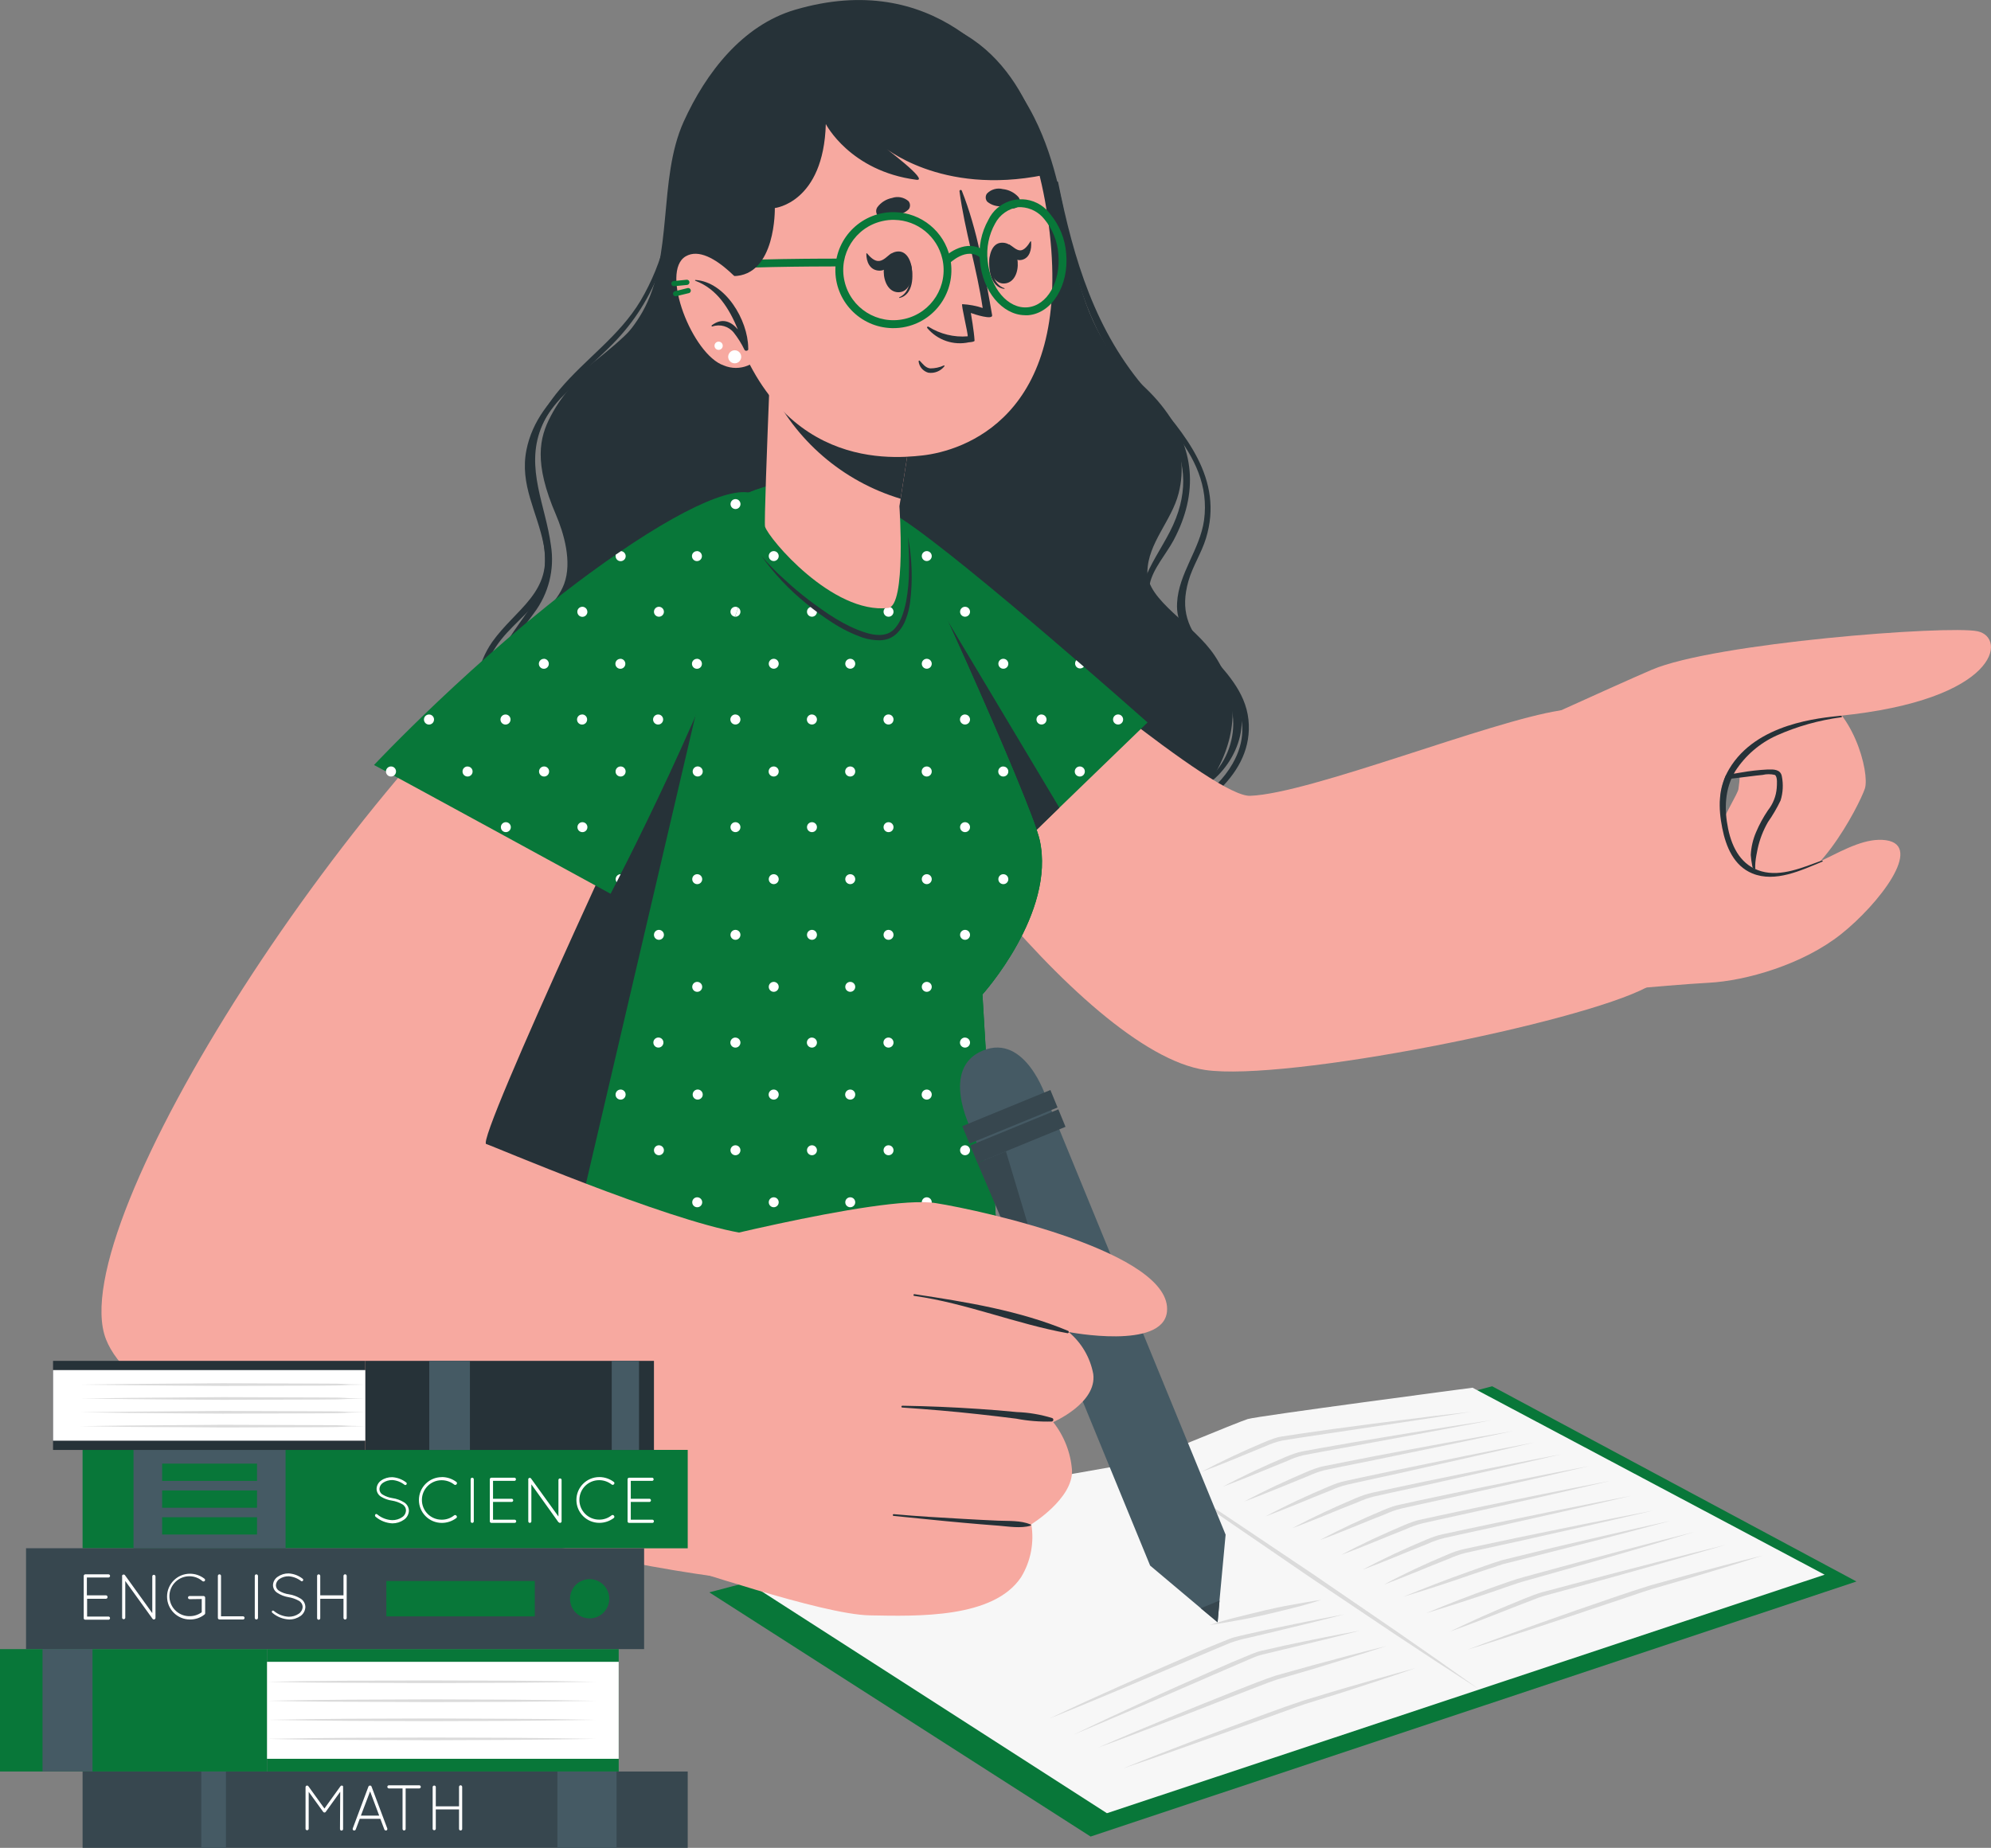 <?xml version="1.0" encoding="UTF-8"?>
<svg id="_レイヤー_1" data-name="レイヤー 1" xmlns="http://www.w3.org/2000/svg" viewBox="0 0 347.9 322.96">
  <rect x="0" y="0" width="347.9" height="322.96" fill="#808080" stroke="none"/>
  <defs>
    <style>
      .cls-1 {
        fill: #dbdbdb;
      }

      .cls-2 {
        fill: #37474f;
      }

      .cls-3 {
        fill: #263238;
      }

      .cls-4 {
        fill: #f7a9a0;
      }

      .cls-5 {
        fill: #087739;
      }

      .cls-6 {
        fill: #fff;
      }

      .cls-7 {
        fill: #f7f7f7;
      }

      .cls-8 {
        fill: #455a64;
      }
    </style>
  </defs>
  <g id="freepik--Character--inject-34">
    <path class="cls-3" d="M92.75,137.66c11,14.25,30.6,20,47.81,21.5,17.54,1.48,37.33.21,53.39-7.65,7-3.43,13.54-8.51,17.72-15.2,4.5-7.17,5.16-14.8.6-21.69-3.68-5.57-11.86-9.65-11.78-14.68s4.24-8.92,5.46-13.73c2.08-8.22-2.24-14.5-7.87-20-13.32-13-9.33-29.7-17.37-45.68-4.57-9.09-17.66-25.93-41.8-18.82-9.17,2.71-15.57,11-19.45,19.56-4.56,10.11-1.7,23.58-7.22,33.28-4.73,8.27-11.44,9.48-16,18.17-2,3.76-3,8.18.9,17.23,1.4,3.28,2.85,8.25,1.44,12.09-2,5.32-8.29,7.65-10.46,13.19-2.95,7.67-.23,16.14,4.63,22.43Z"/>
    <path class="cls-3" d="M206.28,138.33c8.26-1.21,12-12.6,6.88-18.55-3.24-3.77-8.17-5.58-11.42-9.33-5.34-6.18-.38-11.58,2.67-17.5,6.61-12.82-1.95-21.71-11-29.87-6.88-6.2-8.18-13.18-8.48-22.13,0-.13.23-.15.24,0,.53,6.59,1.33,13.07,5.79,18.3,3.64,4.25,8.52,7.2,12,11.61,5.89,7.39,6.49,15.31,2.11,23.56-1.26,2.36-3.62,5-4.16,7.63-1.26,6.14,3.27,9.39,7.57,12.49,3.3,2.38,7,5,8.15,9.15,1.8,6.25-3.86,14.59-10.26,15.15-.31.02-.43-.41-.09-.51Z"/>
    <path class="cls-3" d="M201.69,144.53c5.1-3,10.63-5.71,13.69-11.06,4.52-7.91-.87-14-5.91-19.76-2.16-2.46-4-4.92-3.79-8.33.25-5.13,4-9.37,4.71-14.45,1.65-12.11-10.1-19.63-16-28.62-6-9.18-7.79-19.85-9.85-30.39,0-.22.31-.3.35-.07,2.72,13.47,6.46,26.13,15.71,36.63,6.45,7.31,13.32,15.24,10.12,25.63-.79,2.56-2.32,4.87-3.05,7.42-1.45,5.07-.14,8.39,3.14,12.08s6.81,7.19,7.34,12.17c1,9.66-8.6,15.92-16.12,19.51-.23.04-.46-.12-.5-.35-.03-.15.03-.31.16-.41Z"/>
    <path class="cls-3" d="M85.99,112.22c4.13-5.83,10.66-8.69,9-17.07-1.14-5.78-4.21-10.41-3-16.51,1-5.06,4.22-9,8-12.25,4.83-4.2,10.17-7.58,13.71-13.07,3.86-6,5.62-13,7.43-19.82,0-.13.27-.08.24.06-1.91,9.24-4.24,18.72-11.22,25.59-3.63,3.59-8,6.3-11.65,9.92-6.49,6.53-6.45,13.72-3.7,21.93,1.26,3.78,2.38,7.56.66,11.38s-5.34,6.19-7.88,9.39c-10.79,13.57,5.65,30.92,19.28,33.46.61.11.54,1.06-.09,1-10.2-1.59-21-11-23.19-21.09-1.07-4.45-.19-9.15,2.41-12.92Z"/>
    <path class="cls-3" d="M86.43,119.51c.11-6.11,3.89-9.47,6.82-14.25,4.6-7.52-.15-15-.72-22.9-.39-5.53,1.84-10.22,5.24-14.26,4.57-5.44,10.42-9.31,14.16-15.54,3.94-6.68,5.84-14.38,5.46-22.13,0-.15.21-.12.22,0,.78,10.88-2.54,21.1-9.77,28.87-4.58,4.93-10.76,9-13.32,15.58-2.72,7,.81,13.45,1.75,20.45.66,4.17-.4,8.42-2.94,11.79-1.85,2.61-4.11,5-5.13,8.15-1.39,4.27-.48,9,1.26,13.08,5.48,12.83,18.87,20.89,31.63,23,.45.07.41.81,0,.74-11.72-1.75-22.25-8.11-29.26-17.66-3.08-4.24-5.5-9.52-5.4-14.92Z"/>
    <polygon class="cls-5" points="123.94 278.31 260.74 242.29 324.39 276.41 190.57 320.99 123.94 278.31"/>
    <path class="cls-7" d="M132.42,277.7l61,39.21,125.41-41.69-61.53-32.68s-37.53,4.94-39.28,5.48-18.3,7.42-18.3,7.42c0,0-23.22,4-24.8,4.57s-42.5,17.69-42.5,17.69Z"/>
    <polygon class="cls-1" points="199.73 255.44 207.18 260.27 214.58 265.16 229.32 275.05 243.96 285.08 251.25 290.15 258.49 295.28 251.04 290.45 243.64 285.56 228.9 275.67 214.26 265.64 206.97 260.57 199.73 255.44"/>
    <path class="cls-1" d="M211.38,284.02c1.58-.52,3.19-1,4.8-1.38s3.23-.81,4.85-1.19,3.26-.72,4.9-1,3.28-.61,4.94-.83c-1.59.52-3.2,1-4.81,1.39s-3.23.81-4.85,1.18-3.24.72-4.88,1-3.28.61-4.95.83Z"/>
    <path class="cls-1" d="M183.4,300.35c4.13-2,8.3-3.87,12.47-5.74s8.37-3.69,12.57-5.52c2.09-.92,4.21-1.78,6.34-2.63.55-.22,1.11-.38,1.69-.5l1.68-.39,3.35-.75c4.48-.94,9-1.86,13.46-2.68-4.43,1.15-8.88,2.21-13.33,3.29l-3.33.79c-1.11.22-2.19.52-3.26.89-2.11.85-4.21,1.78-6.32,2.66l-12.63,5.35c-4.22,1.77-8.44,3.53-12.69,5.23Z"/>
    <path class="cls-1" d="M187.67,303.15c4-1.94,8.03-3.83,12.08-5.68,4-1.88,8.11-3.66,12.17-5.48,2-.9,4.05-1.78,6.14-2.63.52-.21,1-.42,1.58-.62s1.1-.28,1.64-.41l3.26-.74c4.35-.92,8.71-1.81,13.09-2.59-4.31,1.13-8.63,2.16-13,3.21l-3.24.78c-.54.13-1.09.25-1.59.42s-1,.4-1.52.61l-6.12,2.64c-4.09,1.75-8.15,3.57-12.24,5.3s-8.13,3.47-12.25,5.19Z"/>
    <path class="cls-1" d="M191.91,305.43c4.08-1.79,8.19-3.51,12.31-5.21s8.26-3.35,12.4-5c2.08-.81,4.12-1.64,6.28-2.36l6.44-1.8c4.3-1.16,8.6-2.32,12.94-3.38-4.24,1.4-8.5,2.69-12.77,4l-6.41,1.88c-2.06.7-4.14,1.57-6.22,2.35-4.16,1.59-8.29,3.26-12.46,4.83s-8.32,3.2-12.51,4.69Z"/>
    <path class="cls-1" d="M253.34,285.17c3.8-1.85,7.65-3.57,11.55-5.16,1-.4,1.95-.81,2.94-1.18.5-.18,1-.36,1.53-.52l1.53-.4,6.11-1.63c4.06-1.09,8.15-2.12,12.23-3.18s8.16-2.07,12.26-3.08c-4.05,1.19-8.09,2.37-12.15,3.5s-8.11,2.3-12.18,3.4l-6.09,1.66-1.52.42c-.47.15-1,.34-1.46.53l-2.94,1.13c-3.91,1.55-7.83,3.09-11.81,4.51Z"/>
    <path class="cls-1" d="M249.22,281.94c3.77-1.59,7.58-3.06,11.41-4.43,1.93-.68,3.83-1.4,5.83-1.93l5.9-1.61c3.93-1.08,7.88-2.11,11.82-3.16s7.89-2.05,11.85-3.05c-3.91,1.18-7.81,2.35-11.73,3.48s-7.84,2.28-11.77,3.37l-5.88,1.66c-1,.26-1.92.6-2.89.92l-2.9,1c-3.85,1.32-7.73,2.57-11.64,3.75Z"/>
    <path class="cls-1" d="M245.24,279.07c3.75-1.55,7.53-3,11.35-4.36,1.91-.67,3.8-1.38,5.76-2l5.91-1.45c3.94-1,7.88-1.87,11.83-2.79s7.89-1.81,11.85-2.68c-3.91,1.06-7.82,2.11-11.74,3.12s-7.84,2-11.77,3c-2,.5-3.94,1-5.88,1.49l-5.74,1.91c-3.83,1.34-7.69,2.59-11.57,3.76Z"/>
    <path class="cls-1" d="M241.84,276.94c3.6-1.94,7.29-3.64,11.06-5.22.47-.2.94-.39,1.43-.56.49-.17,1-.31,1.51-.42l3-.65,6-1.27c8-1.66,16-3.28,24-4.8-7.92,1.87-15.87,3.65-23.81,5.43l-6,1.31-3,.67c-.97.25-1.92.58-2.83,1-3.8,1.47-7.53,3.11-11.36,4.51Z"/>
    <path class="cls-1" d="M238.11,274.35c3.6-1.94,7.29-3.64,11.06-5.23.47-.2.94-.38,1.43-.55.5-.18,1-.32,1.52-.42l3-.65,6-1.27c8-1.66,15.95-3.29,23.95-4.81-7.92,1.88-15.87,3.66-23.81,5.44l-6,1.31-3,.67c-.97.25-1.92.58-2.83,1-3.76,1.47-7.49,3.1-11.32,4.51Z"/>
    <path class="cls-1" d="M234.38,271.75c3.6-1.93,7.29-3.63,11.06-5.22.47-.2.94-.38,1.43-.55.5-.18,1-.32,1.52-.42l3-.65,6-1.28c8-1.66,15.95-3.28,23.95-4.8-7.92,1.88-15.87,3.66-23.81,5.43l-6,1.32-3,.67c-.97.25-1.92.59-2.83,1-3.76,1.47-7.49,3.1-11.32,4.5Z"/>
    <path class="cls-1" d="M230.65,269.16c3.6-1.93,7.29-3.64,11.06-5.22.47-.2.94-.39,1.43-.56.5-.18,1-.31,1.52-.41l3-.66,6-1.27c8-1.66,16-3.28,24-4.8-7.92,1.88-15.87,3.66-23.81,5.43l-6,1.32-3,.67c-.97.24-1.92.58-2.83,1-3.81,1.47-7.5,3.1-11.37,4.5Z"/>
    <path class="cls-1" d="M225.84,267.08c3.6-1.94,7.29-3.64,11.06-5.23.47-.19.94-.38,1.43-.55.5-.17,1-.31,1.52-.42l3-.65,6-1.27c8-1.66,16-3.28,24-4.8-7.92,1.87-15.87,3.65-23.81,5.43l-6,1.31-3,.67c-.97.25-1.92.58-2.83,1-3.81,1.47-7.54,3.11-11.37,4.51Z"/>
    <path class="cls-1" d="M221.16,265.02c3.6-1.94,7.29-3.64,11.06-5.23.47-.2.94-.38,1.43-.55.5-.18,1-.32,1.52-.42l3-.65,6-1.27c8-1.66,15.95-3.29,23.95-4.8-7.92,1.87-15.87,3.65-23.81,5.43l-6,1.31-3,.67c-.97.25-1.92.58-2.83,1-3.76,1.47-7.49,3.11-11.32,4.51Z"/>
    <path class="cls-1" d="M217.43,262.43c3.59-1.94,7.28-3.64,11-5.22.47-.2.94-.39,1.43-.55.49-.18,1-.32,1.52-.42l3-.6,6-1.17c8-1.52,16-3,24-4.36-7.95,1.73-15.91,3.36-23.87,5l-6,1.21-3,.62c-.97.25-1.91.58-2.82,1-3.71,1.49-7.43,3.08-11.26,4.49Z"/>
    <path class="cls-1" d="M213.7,259.83c3.59-1.93,7.27-3.63,11-5.21.47-.2.94-.38,1.43-.55.49-.18,1-.32,1.52-.41l3-.55,6-1.05c8-1.35,16-2.66,24-3.85-8,1.56-15.95,3-23.93,4.48l-6,1.09-3,.57c-.97.24-1.91.57-2.81,1-3.67,1.46-7.39,3.08-11.21,4.48Z"/>
    <path class="cls-1" d="M209.97,257.24c3.58-1.92,7.26-3.62,11-5.2.47-.2.94-.39,1.43-.55.49-.19,1-.33,1.52-.41l3-.46,6-.86c4-.56,8-1.05,12.05-1.57s8-1,12.06-1.44c-8,1.27-16,2.45-24,3.65l-6,.9-3,.48c-.96.22-1.9.53-2.8.94-3.71,1.5-7.44,3.12-11.26,4.52Z"/>
    <path class="cls-1" d="M196.24,309.08c4.17-1.7,8.37-3.32,12.58-4.93s8.44-3.15,12.66-4.72c2.12-.78,4.22-1.53,6.39-2.25l6.47-1.95c4.32-1.25,8.64-2.51,13-3.68-4.26,1.49-8.54,2.88-12.83,4.27l-6.44,2c-2.1.71-4.22,1.53-6.34,2.27l-12.72,4.55c-4.25,1.53-8.49,3.01-12.77,4.44Z"/>
    <path class="cls-1" d="M256.42,288.33c4.22-1.61,8.47-3.15,12.72-4.67s8.54-3,12.81-4.46c2.14-.74,4.26-1.44,6.46-2.12l6.53-1.81c4.36-1.17,8.72-2.34,13.11-3.42-4.3,1.4-8.62,2.71-12.95,4l-6.51,1.9c-2.12.66-4.27,1.44-6.41,2.14l-12.86,4.29c-4.29,1.42-8.59,2.82-12.9,4.15Z"/>
    <path class="cls-4" d="M144.19,111.43c6.78,20.66,44.82,72.41,66.41,75.58,14.08,2.06,65.33-8.17,77.21-14.48,13.91-7.38-6-49.75-15.17-48.36-12.26,1.86-43.67,14.53-54.19,14.92-6.05.23-35.5-24.58-63.52-47.62-10.85-8.89-14.79,7.66-10.74,19.96Z"/>
    <path class="cls-4" d="M286.17,118.43c7.42-.21,15.9-1.05,23.25,1.47s10.35,14.25,9.45,17.05-9.3,19.33-16.7,16.95,1.38-14.33,1.6-16,.57-3.68-.88-4-29.58,3.53-29.58,3.53l12.86-19Z"/>
    <path class="cls-4" d="M286.32,119.62c.42.13,22.74-1.3,30.09,1.21s10.35,14.26,9.45,17-9.3,19.34-16.69,17,1.38-14.34,1.59-16,.57-3.68-.87-4-29.59,3.43-29.59,3.43l6.02-18.64Z"/>
    <path class="cls-3" d="M306.96,153.09c-.54-1.46-.13-3.27.17-4.76.35-1.63.96-3.19,1.79-4.64.84-1.2,1.58-2.46,2.21-3.78.43-1.37.5-2.83.22-4.24-.23-1.22-1.43-1.21-2.47-1.18-1.55.08-3.09.25-4.61.52-1.64.25-3.27.53-4.9.8-1.71.23-3.4.56-5.06,1-.12,0-.11.24,0,.23,1.44-.08,2.87-.24,4.29-.48,1.62-.21,3.24-.4,4.86-.58s3-.4,4.53-.54c.7-.17,1.44-.17,2.14,0,.52.31.35,1.79.33,2.28-.11,1.43-.65,2.79-1.54,3.91-.81,1.2-1.51,2.48-2.07,3.81-.55,1.27-.86,2.62-.93,4,.1,1.27.35,2.53.74,3.75.07.15.36.07.3-.1Z"/>
    <path class="cls-4" d="M256.62,131.48s26.5-12.08,32-14.42c10.95-4.69,51.73-7.81,56.92-6.73s3.7,12-24.21,14.79c-14.7,1.49-19.37,8.14-20.45,12.31s.39,13.06,7.33,15.08,14.64-6.58,21.32-5.66-1.22,11.17-7.84,16.43-16.54,8.15-23.17,8.49-27.64,2.33-27.64,2.33l-14.26-42.62Z"/>
    <path class="cls-3" d="M318.27,150.43c-3.24,1.18-7,2.83-10.47,1.86s-5.12-4-5.83-7.43-.61-7,1.25-10.09c1.76-2.72,4.25-4.87,7.2-6.21,3.6-1.61,7.42-2.68,11.33-3.2.17,0,.11-.29-.07-.27-3.62.4-14.77,1.26-19.54,9.33-1.95,3.29-1.9,6.81-1.2,10.31.64,3.23,2,6.59,5.26,7.93,4,1.64,8.52-.54,12.24-2.07.16-.07,0-.23-.17-.16Z"/>
    <path class="cls-5" d="M200.52,126.27s-9.66,9.33-18.43,17.82c-6.9,6.73-13.27,12.93-13.87,13.65-8.73-13.51-16.31-27.74-22.64-42.53-8.42-20.15-1.4-29.48,8.09-26.4,1.44.48,2.81,1.16,4.08,2,11.33,7.52,42.77,35.46,42.77,35.46Z"/>
    <path class="cls-6" d="M142.75,106.92c0,.48-.39.87-.87.87-.48,0-.87-.39-.87-.87,0-.48.39-.87.87-.87h0c.48,0,.87.39.87.87ZM155.25,106.05c-.48,0-.87.4-.86.88s.4.87.88.86c.48,0,.86-.39.86-.87,0-.48-.39-.87-.87-.87,0,0,0,0-.01,0h0ZM168.63,106.05c-.48,0-.87.39-.87.87,0,.48.39.87.87.87.48,0,.87-.39.87-.87h0c0-.48-.39-.87-.87-.87h0ZM148.57,96.32c-.48,0-.87.39-.87.87,0,.48.39.87.87.87.48,0,.87-.39.87-.87h0c0-.48-.39-.87-.87-.87h0ZM161.94,96.32c-.48,0-.87.39-.87.87,0,.48.39.87.87.87.48,0,.87-.39.87-.87h0c0-.48-.39-.87-.87-.87h0ZM155.25,124.87c-.49,0-.88.39-.88.88,0,.49.39.88.88.88s.88-.39.88-.88c0-.48-.38-.87-.86-.88,0,0-.01,0-.02,0ZM168.63,124.87c-.49,0-.88.38-.89.87,0,.49.38.88.87.89s.88-.38.89-.87c0,0,0,0,0,0,0-.48-.38-.87-.86-.88,0,0,0,0-.01,0ZM182,124.87c-.49,0-.88.38-.89.87,0,.49.38.88.87.89s.88-.38.89-.87c0,0,0,0,0,0,0-.48-.38-.87-.86-.88,0,0,0,0-.01,0ZM195.37,124.87c-.49,0-.88.39-.88.88,0,.49.39.88.88.88s.88-.39.88-.88c0-.48-.38-.87-.86-.88,0,0-.01,0-.02,0h0ZM148.57,115.14c-.48,0-.87.39-.87.87,0,.48.39.87.87.87.48,0,.87-.39.87-.87h0c0-.48-.39-.87-.87-.87h0ZM161.94,115.14c-.48,0-.87.39-.87.87,0,.48.39.87.87.87.48,0,.87-.39.87-.87h0c0-.48-.39-.87-.87-.87h0ZM175.31,115.14c-.48,0-.87.4-.86.88s.4.87.88.86c.48,0,.86-.39.86-.87,0-.48-.39-.87-.87-.87,0,0,0,0-.01,0h0ZM188.07,115.39c-.31.36-.27.92.09,1.23.36.31.92.27,1.23-.09l-1.32-1.14ZM168.63,143.7c-.48,0-.87.39-.87.87,0,.48.39.87.87.87s.87-.39.87-.87h0c0-.48-.39-.87-.87-.87h0ZM161.94,133.96c-.49,0-.88.38-.89.87s.38.88.87.89.88-.38.89-.87c0,0,0-.01,0-.02,0-.48-.39-.87-.87-.87h0ZM175.31,133.96c-.49,0-.88.39-.88.88,0,.49.39.88.88.88s.88-.39.88-.88c0,0,0,0,0,0,0-.48-.39-.87-.87-.87,0,0,0,0-.01,0h0ZM188.69,133.96c-.49,0-.88.38-.89.87s.38.88.87.89.88-.38.89-.87c0,0,0-.01,0-.02,0-.48-.39-.86-.87-.87h0Z"/>
    <path class="cls-3" d="M185.11,141.17l-3,2.92c-6.9,6.73-13.28,12.93-13.87,13.65-8.73-13.51-16.31-27.74-22.64-42.53-.49-1.18-.94-2.33-1.33-3.45-.21-.6-.41-1.19-.59-1.77-5.2-16.53,1.38-24,10-21.18l.18.07,31.25,52.29Z"/>
    <path class="cls-5" d="M174.52,221.53l-2.85-47.72s12.84-14.2,10-27c-1.43-6.5-23.58-55.87-25.75-57.9-8.73-8.13-23.46-4.89-29.5-.32-33.48,25.3-57.07,79.59-68.39,133l116.49-.06Z"/>
    <path class="cls-5" d="M174.52,221.53l-2.85-47.72s12.84-14.2,10-27c-1.43-6.5-23.58-55.87-25.75-57.9-8.73-8.13-23.46-4.89-29.5-.32-33.48,25.3-57.07,79.59-68.39,133l116.49-.06Z"/>
    <path class="cls-5" d="M171.62,173.81l2.9,47.72H57.97c11.32-53.37,34.91-107.66,68.39-133,1.31-.96,2.73-1.76,4.24-2.37,7.14-3,18.18-3.91,25.26,2.69,2.17,2,24.32,51.4,25.75,57.9,2.85,12.86-9.99,27.06-9.99,27.06Z"/>
    <path class="cls-6" d="M129.38,88.1c0,.48-.39.87-.87.87-.48,0-.87-.39-.87-.87,0-.48.39-.87.87-.87h0c.48,0,.87.39.87.87ZM141.88,87.23c-.48,0-.87.39-.87.87,0,.48.39.87.87.87.48,0,.87-.39.87-.87h0c0-.48-.39-.87-.87-.87ZM154.47,87.74c-.2.44,0,.95.43,1.15.11.05.23.08.36.08.18,0,.35-.06.5-.16-.39-.38-.81-.74-1.24-1.07h-.05ZM115.14,106.05c-.48,0-.87.39-.87.87,0,.48.39.87.87.87.48,0,.87-.39.87-.87h0c0-.48-.39-.86-.87-.87ZM128.51,106.05c-.48,0-.87.39-.87.87,0,.48.39.87.87.87.48,0,.87-.39.87-.87h0c0-.48-.38-.86-.86-.87h-.01ZM141.88,106.05c-.48,0-.87.39-.87.87,0,.48.39.87.87.87.48,0,.87-.39.87-.87h0c0-.48-.39-.87-.87-.87h0ZM155.25,106.05c-.48,0-.87.4-.86.88s.4.87.88.86c.48,0,.86-.39.86-.87,0-.48-.39-.87-.87-.87,0,0,0,0-.01,0h0ZM121.82,96.32c-.48,0-.87.4-.86.88s.4.87.88.86c.48,0,.86-.39.86-.87,0-.48-.39-.87-.87-.87,0,0,0,0-.01,0h0ZM135.2,96.32c-.48,0-.87.39-.87.87,0,.48.39.87.87.87.48,0,.87-.39.87-.87h0c0-.48-.39-.87-.87-.87ZM148.57,96.32c-.48,0-.87.39-.87.87,0,.48.39.87.87.87.48,0,.87-.39.87-.87h0c0-.48-.39-.87-.87-.87h0ZM101.76,124.87c-.49,0-.88.39-.88.88,0,.49.39.88.88.88s.88-.39.88-.88c0-.48-.38-.87-.86-.88,0,0-.01,0-.02,0h0ZM115.14,124.87c-.48-.05-.92.3-.97.78-.05.48.3.92.78.97.06,0,.13,0,.19,0,.48-.05.83-.49.78-.97-.04-.41-.37-.74-.78-.78ZM128.51,124.87c-.49,0-.88.38-.89.87,0,.49.38.88.87.89s.88-.38.89-.87c0,0,0,0,0,0,0-.48-.38-.87-.86-.88h-.01ZM141.88,124.87c-.49,0-.88.38-.89.87,0,.49.38.88.87.89s.88-.38.89-.87c0,0,0,0,0,0,0-.48-.38-.87-.86-.88,0,0,0,0-.01,0h0ZM155.25,124.87c-.49,0-.88.39-.88.88,0,.49.39.88.88.88s.88-.39.88-.88c0-.48-.38-.87-.86-.88,0,0-.01,0-.02,0h0ZM168.63,124.87c-.49,0-.88.38-.89.87,0,.49.38.88.87.89s.88-.38.89-.87c0,0,0,0,0,0,0-.48-.38-.87-.86-.88,0,0,0,0-.01,0h0ZM108.45,115.14c-.48,0-.87.39-.87.87,0,.48.39.87.87.87.48,0,.87-.39.87-.87h0c0-.48-.39-.87-.87-.87ZM121.82,115.14c-.48,0-.87.4-.86.88s.4.87.88.86c.48,0,.86-.39.86-.87,0-.48-.39-.87-.87-.87,0,0,0,0-.01,0h0ZM135.2,115.14c-.48,0-.87.39-.87.87,0,.48.39.87.87.87.48,0,.87-.39.87-.87h0c0-.48-.39-.87-.87-.87ZM148.57,115.14c-.48,0-.87.39-.87.87,0,.48.39.87.87.87.48,0,.87-.39.87-.87h0c0-.48-.39-.87-.87-.87h0ZM161.94,115.14c-.48,0-.87.39-.87.87,0,.48.39.87.87.87.48,0,.87-.39.87-.87h0c0-.48-.39-.87-.87-.87h0ZM88.39,143.7c-.48,0-.87.39-.87.87s.39.87.87.87.87-.39.87-.87h0c0-.48-.39-.87-.87-.87h0ZM101.76,143.7c-.48,0-.87.4-.86.88,0,.48.4.87.88.86.48,0,.86-.39.86-.87,0-.48-.39-.87-.87-.87,0,0,0,0-.01,0h0ZM115.14,143.7c-.48,0-.87.39-.87.87,0,.48.39.87.87.87s.87-.39.87-.87h0c0-.48-.39-.86-.87-.87h0ZM128.51,143.7c-.48,0-.87.39-.87.87,0,.48.39.87.87.87s.87-.39.87-.87h0c0-.48-.38-.86-.86-.87h-.01ZM141.88,143.7c-.48,0-.87.39-.87.87,0,.48.39.87.87.87s.87-.39.87-.87h0c0-.48-.39-.87-.87-.87h0ZM155.25,143.7c-.48,0-.87.4-.86.88,0,.48.4.87.88.86.48,0,.86-.39.86-.87,0-.48-.39-.87-.87-.87,0,0,0,0-.01,0h0ZM168.63,143.7c-.48,0-.87.39-.87.87,0,.48.39.87.87.87s.87-.39.87-.87h0c0-.48-.39-.87-.87-.87h0ZM95.08,133.96c-.49,0-.88.38-.89.87,0,.49.38.88.87.89s.88-.38.89-.87c0,0,0-.01,0-.02,0-.48-.39-.87-.87-.87h0ZM108.45,133.96c-.49,0-.88.38-.89.87s.38.88.87.89.88-.38.89-.87c0,0,0-.01,0-.02,0-.48-.39-.87-.87-.87h0ZM121.82,133.96c-.48.05-.83.49-.78.97.04.41.37.74.78.78.48.05.92-.3.97-.78.05-.48-.3-.92-.78-.97-.06,0-.13,0-.19,0ZM135.2,133.96c-.49,0-.88.38-.89.87s.38.88.87.89.88-.38.89-.87c0,0,0-.01,0-.02,0-.48-.39-.87-.87-.87h0ZM148.57,133.96c-.49,0-.88.38-.89.87s.38.88.87.89.88-.38.89-.87c0,0,0-.01,0-.02,0-.48-.39-.87-.87-.87h0ZM161.94,133.96c-.49,0-.88.38-.89.87s.38.88.87.89.88-.38.89-.87c0,0,0-.01,0-.02,0-.48-.39-.87-.87-.87h0ZM175.31,133.96c-.49,0-.88.39-.88.88,0,.49.39.88.88.88s.88-.39.88-.88c0,0,0,0,0,0,0-.48-.39-.87-.87-.87,0,0,0,0-.01,0h0ZM75.69,162.85c-.19.46-.38.93-.56,1.4.43-.06.76-.42.76-.86,0-.2-.07-.39-.2-.54h0ZM88.39,162.52c-.48,0-.87.39-.87.87s.39.87.87.87.87-.39.87-.87h0c0-.48-.39-.87-.87-.87h0ZM101.76,162.52c-.48,0-.87.4-.86.88,0,.48.4.87.88.86.48,0,.86-.39.86-.87,0-.48-.39-.87-.87-.87,0,0,0,0-.01,0h0ZM115.14,162.52c-.48,0-.87.39-.87.87,0,.48.39.87.87.87s.87-.39.87-.87h0c0-.48-.39-.86-.87-.87h0ZM128.51,162.52c-.48,0-.87.39-.87.87,0,.48.39.87.87.87s.87-.39.87-.87h0c0-.48-.38-.86-.86-.87h-.01ZM141.88,162.52c-.48,0-.87.39-.87.87,0,.48.39.87.87.87s.87-.39.87-.87h0c0-.48-.39-.87-.87-.87h0ZM155.25,162.52c-.48,0-.87.4-.86.88,0,.48.4.87.88.86.48,0,.86-.39.86-.87,0-.48-.39-.87-.87-.87,0,0,0,0-.01,0h0ZM168.63,162.52c-.48,0-.87.39-.87.87,0,.48.39.87.87.87s.87-.39.87-.87h0c0-.48-.39-.87-.87-.87h0ZM81.7,152.79c-.48,0-.87.4-.86.88,0,.48.4.87.88.86.48,0,.86-.39.86-.87,0-.48-.39-.87-.87-.87,0,0,0,0-.01,0h0ZM95.08,152.79c-.48,0-.87.39-.87.87s.39.87.87.87.87-.39.87-.87h0c0-.48-.39-.87-.87-.87h0ZM108.45,152.79c-.48,0-.87.39-.87.87,0,.48.39.87.87.87s.87-.39.87-.87h0c0-.48-.39-.87-.87-.87h0ZM121.82,152.79c-.48,0-.87.4-.86.88,0,.48.4.87.88.86.48,0,.86-.39.86-.87,0-.48-.39-.87-.87-.87,0,0,0,0-.01,0h0ZM135.2,152.79c-.48,0-.87.39-.87.87,0,.48.39.87.87.87s.87-.39.87-.87h0c0-.48-.39-.87-.87-.87h0ZM148.57,152.79c-.48,0-.87.39-.87.87,0,.48.39.87.87.87s.87-.39.87-.87h0c0-.48-.39-.87-.87-.87h0ZM161.94,152.79c-.48,0-.87.39-.87.87,0,.48.39.87.87.87s.87-.39.87-.87h0c0-.48-.39-.87-.87-.87h0ZM175.31,152.79c-.48,0-.87.4-.86.88,0,.48.4.87.88.86.48,0,.86-.39.86-.87,0-.48-.39-.87-.87-.87,0,0,0,0-.01,0h0ZM75.02,181.34c-.49,0-.88.38-.89.87,0,.49.38.88.87.89.49,0,.88-.38.89-.87,0,0,0,0,0,0,0-.48-.38-.87-.86-.88,0,0,0,0-.01,0ZM88.39,181.34c-.49,0-.88.38-.89.87,0,.49.38.88.87.89.49,0,.88-.38.89-.87,0,0,0,0,0,0,0-.48-.38-.87-.86-.88,0,0,0,0-.01,0ZM101.76,181.34c-.49,0-.88.39-.88.88,0,.49.39.88.88.88s.88-.39.88-.88c0-.48-.38-.87-.86-.88,0,0-.01,0-.02,0ZM115.14,181.34c-.48-.05-.92.3-.97.78-.05.48.3.92.78.97.06,0,.13,0,.19,0,.48-.05.83-.49.78-.97-.04-.41-.37-.74-.78-.78ZM128.51,181.34c-.49,0-.88.38-.89.87,0,.49.38.88.87.89s.88-.38.89-.87c0,0,0,0,0,0,0-.48-.38-.87-.86-.88h-.01ZM141.88,181.34c-.49,0-.88.38-.89.87,0,.49.38.88.87.89s.88-.38.89-.87c0,0,0,0,0,0,0-.48-.38-.87-.86-.88,0,0,0,0-.01,0ZM155.25,181.34c-.49,0-.88.39-.88.88,0,.49.39.88.88.88s.88-.39.88-.88c0-.48-.38-.87-.86-.88,0,0-.01,0-.02,0ZM168.63,181.34c-.49,0-.88.38-.89.87,0,.49.38.88.87.89s.88-.38.89-.87c0,0,0,0,0,0,0-.48-.38-.87-.86-.88,0,0,0,0-.01,0ZM81.7,171.61c-.48,0-.87.4-.86.88,0,.48.4.87.88.86.48,0,.86-.39.86-.87,0-.48-.39-.87-.87-.87,0,0,0,0-.01,0ZM95.08,171.61c-.48,0-.87.39-.87.87s.39.87.87.87.87-.39.87-.87h0c0-.48-.39-.87-.87-.87ZM108.45,171.61c-.48,0-.87.39-.87.87,0,.48.39.87.87.87s.87-.39.87-.87h0c0-.48-.39-.87-.87-.87ZM121.82,171.61c-.48,0-.87.4-.86.88,0,.48.4.87.88.86.48,0,.86-.39.86-.87,0-.48-.39-.87-.87-.87,0,0,0,0-.01,0h0ZM135.2,171.61c-.48,0-.87.39-.87.87,0,.48.39.87.87.87s.87-.39.87-.87h0c0-.48-.39-.87-.87-.87ZM148.57,171.61c-.48,0-.87.39-.87.87,0,.48.39.87.87.87s.87-.39.87-.87h0c0-.48-.39-.87-.87-.87h0ZM161.94,171.61c-.48,0-.87.39-.87.87,0,.48.39.87.87.87s.87-.39.87-.87h0c0-.48-.39-.87-.87-.87h0ZM68.33,190.43c-.49,0-.88.38-.89.87,0,.49.38.88.87.89s.88-.38.89-.87c0,0,0-.01,0-.02,0-.48-.39-.87-.87-.87ZM75.02,200.17c-.48,0-.87.39-.87.87s.39.87.87.87.87-.39.87-.87h0c0-.48-.39-.87-.87-.87ZM88.39,200.17c-.48,0-.87.39-.87.87s.39.87.87.87.87-.39.87-.87h0c0-.48-.39-.87-.87-.87ZM101.76,200.17c-.48,0-.87.4-.86.88,0,.48.4.87.88.86.48,0,.86-.39.86-.87,0-.48-.39-.87-.87-.87,0,0,0,0-.01,0ZM115.14,200.17c-.48,0-.87.39-.87.87,0,.48.39.87.87.87s.87-.39.87-.87h0c0-.48-.39-.86-.87-.87h0ZM128.51,200.17c-.48,0-.87.39-.87.87,0,.48.39.87.87.87s.87-.39.87-.87h0c0-.48-.38-.86-.86-.87h0ZM141.88,200.17c-.48,0-.87.39-.87.87,0,.48.39.87.87.87s.87-.39.87-.87h0c0-.48-.39-.87-.87-.87ZM155.25,200.17c-.48,0-.87.4-.86.88,0,.48.4.87.88.86.48,0,.86-.39.86-.87,0-.48-.39-.87-.87-.87,0,0,0,0-.01,0ZM168.63,200.17c-.48,0-.87.39-.87.87,0,.48.39.87.87.87s.87-.39.87-.87h0c0-.48-.39-.87-.87-.87ZM81.7,190.43c-.49,0-.88.39-.88.88,0,.49.39.88.88.88.49,0,.88-.39.88-.88,0,0,0,0,0,0,0-.48-.39-.87-.87-.87,0,0,0,0-.01,0ZM95.08,190.43c-.49,0-.88.38-.89.87,0,.49.38.88.87.89s.88-.38.89-.87c0,0,0-.01,0-.02,0-.48-.39-.87-.87-.87ZM108.45,190.43c-.49,0-.88.38-.89.87s.38.88.87.89.88-.38.89-.87c0,0,0-.01,0-.02,0-.48-.39-.87-.87-.87ZM121.82,190.43c-.48.05-.83.49-.78.97.04.41.37.74.78.78.48.05.92-.3.97-.78.05-.48-.3-.92-.78-.97-.06,0-.13,0-.19,0ZM135.2,190.43c-.49,0-.88.38-.89.87s.38.88.87.89.88-.38.89-.87c0,0,0-.01,0-.02,0-.48-.39-.87-.87-.87ZM148.57,190.43c-.49,0-.88.38-.89.87s.38.88.87.89.88-.38.89-.87c0,0,0-.01,0-.02,0-.48-.39-.87-.87-.87h0ZM161.94,190.43c-.49,0-.88.38-.89.87s.38.88.87.89.88-.38.89-.87c0,0,0-.01,0-.02,0-.48-.39-.87-.87-.87h0ZM68.33,209.26c-.48,0-.87.39-.87.87s.39.87.87.87.87-.39.87-.87h0c0-.48-.39-.87-.87-.87ZM61.65,218.99c-.49,0-.88.38-.89.87,0,.49.38.88.87.89s.88-.38.89-.87c0,0,0-.01,0-.02,0-.48-.39-.87-.87-.87ZM75.02,218.99c-.49,0-.88.38-.89.87,0,.49.38.88.87.89s.88-.38.89-.87c0,0,0-.01,0-.02,0-.48-.39-.87-.87-.87ZM88.39,218.99c-.49,0-.88.38-.89.87,0,.49.38.88.87.89s.88-.38.89-.87c0,0,0-.01,0-.02,0-.48-.39-.87-.87-.87ZM101.76,218.99c-.48.05-.83.49-.78.97.04.41.37.74.78.78.48.05.92-.3.97-.78.05-.48-.3-.92-.78-.97-.06,0-.13,0-.19,0ZM115.14,218.99c-.49,0-.88.38-.89.87s.38.88.87.89.88-.38.89-.87c0,0,0-.01,0-.02,0-.48-.39-.86-.87-.87h0ZM128.51,218.99c-.49,0-.88.38-.89.87s.38.88.87.89.88-.38.89-.87c0,0,0-.01,0-.02,0-.48-.38-.86-.86-.87h0ZM141.88,218.99c-.49,0-.88.38-.89.87s.38.88.87.89.88-.38.89-.87c0,0,0-.01,0-.02,0-.48-.39-.87-.87-.87ZM155.25,218.99c-.48.05-.83.49-.78.97.04.41.37.74.78.78.48.05.92-.3.97-.78.05-.48-.3-.92-.78-.97-.06,0-.13,0-.19,0ZM168.63,218.99c-.49,0-.88.38-.89.87s.38.88.87.89.88-.38.89-.87c0,0,0-.01,0-.02,0-.48-.39-.87-.87-.87ZM81.7,209.26c-.48,0-.87.4-.86.88,0,.48.4.87.88.86.48,0,.86-.39.86-.87,0-.48-.39-.87-.87-.87,0,0,0,0-.01,0ZM95.08,209.26c-.48,0-.87.39-.87.87s.39.87.87.87.87-.39.87-.87h0c0-.48-.39-.87-.87-.87ZM108.45,209.26c-.48,0-.87.39-.87.87,0,.48.39.87.87.87s.87-.39.87-.87h0c0-.48-.39-.87-.87-.87ZM121.82,209.26c-.48,0-.87.4-.86.88,0,.48.4.87.88.86.48,0,.86-.39.86-.87,0-.48-.39-.87-.87-.87,0,0,0,0-.01,0h0ZM135.2,209.26c-.48,0-.87.39-.87.87,0,.48.39.87.87.87s.87-.39.87-.87h0c0-.48-.39-.87-.87-.87ZM148.57,209.26c-.48,0-.87.39-.87.87,0,.48.39.87.87.87s.87-.39.87-.87h0c0-.48-.39-.87-.87-.87h0ZM161.94,209.26c-.48,0-.87.39-.87.87,0,.48.39.87.87.87s.87-.39.87-.87h0c0-.48-.39-.87-.87-.87h0Z"/>
    <path class="cls-3" d="M130.6,86.2l-31.64,135.33h-41c11.32-53.37,34.91-107.66,68.39-133,1.31-.95,2.74-1.73,4.25-2.33Z"/>
    <path class="cls-4" d="M157.16,88.48s1.22,17.42-1.95,17.78c-9.75,1.11-20.89-12.11-21.53-14.22-.16-.54.35-14.1.77-24.64.27-6.78.51-12.31.51-12.31l25.25,13.79-2.84,18.29-.21,1.31Z"/>
    <path class="cls-3" d="M160.21,68.88l-2.84,18.29c-10.1-3.03-18.43-10.2-22.92-19.74.27-6.78.51-12.31.51-12.31l3.18,1.6,22.07,12.16Z"/>
    <path class="cls-4" d="M183.42,40.69c3.67,32.28-15.25,38.12-22.21,38.91-6.32.71-27.93,2.33-34.91-29.4s6.86-43.64,21.23-46,32.22,4.23,35.89,36.49Z"/>
    <path class="cls-3" d="M176.91,36.43c-.77-.06-1.46-.24-2.21-.37-.8-.02-1.57-.3-2.19-.81-.34-.4-.36-.98-.06-1.41.72-.75,1.79-1.05,2.79-.79,1.04.11,2.01.6,2.71,1.38.43.53.34,1.3-.18,1.73-.24.19-.55.29-.86.27Z"/>
    <path class="cls-3" d="M154.52,38.12c.73-.15,1.46-.33,2.17-.56.8-.09,1.54-.44,2.11-1,.3-.43.28-1.01-.06-1.41-.79-.68-1.88-.89-2.86-.55-1.03.2-1.94.77-2.57,1.61-.38.56-.24,1.33.32,1.71.26.18.58.25.89.2Z"/>
    <path class="cls-3" d="M159.16,46.12c0-.08-.17.12-.16.21.22,2.2.09,4.76-1.85,5.62-.06,0,0,.14,0,.13,2.44-.51,2.56-3.91,2.01-5.96Z"/>
    <path class="cls-3" d="M157.03,43.95c-3.57,0-3.37,7.1-.06,7.13s3.05-7.1.06-7.13Z"/>
    <path class="cls-3" d="M155.64,44.36c-.61.42-1.2,1.15-2,1.25s-1.55-.62-2.14-1.32c-.06-.08-.12,0-.12.08,0,1.37.59,2.76,2.06,2.92s2.27-1.09,2.57-2.47c.11-.26-.12-.63-.37-.46Z"/>
    <path class="cls-3" d="M172.98,44.73c0-.08.17.1.17.19,0,2.22.32,4.76,2.34,5.45.06,0,.05.13,0,.12-2.47-.29-2.89-3.67-2.51-5.76Z"/>
    <path class="cls-3" d="M174.91,42.43c3.55-.34,4,6.79.68,7.11s-3.66-6.87-.68-7.11Z"/>
    <path class="cls-3" d="M176.42,42.76c.59.35,1.19,1,1.86,1s1.32-.8,1.77-1.57c.05-.08.11,0,.12.07.11,1.36-.25,2.8-1.55,3.14s-2.12-.8-2.53-2.14c-.07-.24.1-.64.33-.5Z"/>
    <path class="cls-3" d="M160.71,63.05c.52.53,1,1.25,1.84,1.34.82,0,1.64-.18,2.39-.52.04-.01.09.01.1.05,0,.02,0,.05,0,.07-.66.87-1.75,1.31-2.83,1.15-.92-.26-1.6-1.05-1.7-2,.02-.12.14-.16.21-.09Z"/>
    <path class="cls-3" d="M169.64,54.7s.58,3.28.65,4.84c0,.15-.37.23-.9.28-.02,0-.04,0-.06,0-2.71.6-5.52-.36-7.3-2.48-.06-.07-.05-.17.02-.23.06-.05.14-.05.2,0,2.04,1.28,4.44,1.87,6.84,1.67.09-.43-1.19-5.59-.95-5.62,1.21.06,2.42.29,3.57.67-1-6.88-3.14-13.53-4.05-20.39-.02-.11.05-.22.17-.24.1-.02.19.03.23.12,2.71,6.82,4.06,14.7,5.3,21.77.16.89-3.09-.15-3.72-.39Z"/>
    <path class="cls-5" d="M155.85,57.35c-5.6-.14-10.02-4.79-9.88-10.39s4.79-10.02,10.39-9.88c4.64.12,8.6,3.36,9.63,7.88h0c1.24,5.46-2.17,10.9-7.63,12.14-.82.19-1.66.27-2.51.25ZM156.32,38.43c-.73-.02-1.46.05-2.17.22-4.72,1.08-7.67,5.79-6.58,10.51,1.08,4.72,5.79,7.67,10.51,6.58,4.72-1.08,7.67-5.79,6.58-10.51-.9-3.91-4.33-6.71-8.34-6.8Z"/>
    <path class="cls-5" d="M179.01,55.09c-3.88-.1-7.3-4.16-7.78-9.42-.28-2.52.24-5.05,1.48-7.26,1.51-3.15,5.29-4.47,8.43-2.96.94.45,1.76,1.13,2.38,1.98,1.62,1.94,2.59,4.35,2.78,6.87.51,5.56-2.44,10.4-6.58,10.79-.24.02-.47.02-.71,0ZM178.45,36.21c-.17,0-.34,0-.51,0-1.74.24-3.26,1.32-4.07,2.88-1.09,1.96-1.54,4.21-1.3,6.44.45,4.82,3.57,8.5,7,8.18s5.81-4.5,5.36-9.32c-.16-2.24-1.02-4.36-2.45-6.09-.98-1.24-2.45-2-4.03-2.09h0Z"/>
    <path class="cls-5" d="M165.76,46.16l-1-1c1.42-1.42,4.8-3.48,7.51-1.07l-.9,1c-2.4-2.11-5.48.94-5.61,1.07Z"/>
    <path class="cls-5" d="M121,52.91l-1.25-.51c.24-.58,2.4-5.74,5.37-6.51,2.78-.71,21-.69,21.81-.69v1.36c-5.23,0-19.31.09-21.46.64-1.95.51-3.89,4.3-4.47,5.71Z"/>
    <path class="cls-3" d="M128.12,48.26c7.52-.06,7.27-11.9,7.27-11.9,0,0,8.51-.92,8.91-14.68,0,0,4.23,8.23,15.82,9.74,2.45.32-5.86-5.89-5.86-5.89,0,0,10,8.73,28.15,5.06,1.28-.26-1.78-19.45-16.19-25.77s-27.24-2.39-35.94,6.77c0,0-10.4,5-11.41,15s6.33,21.69,9.25,21.67Z"/>
    <path class="cls-4" d="M131.71,52.1s-7.36-9.95-11.89-7.3,1.19,17.2,6.64,19.07c2.79,1.18,6.01-.13,7.19-2.93.03-.07.06-.15.09-.22l-2.03-8.62Z"/>
    <path class="cls-3" d="M121.52,48.93c-.08,0-.1.12,0,.15,3.83,1.43,5.91,4.89,7.41,8.49-1.17-1.37-2.72-2.1-4.56-.71-.1.07,0,.23.11.2,1.35-.47,2.85-.03,3.74,1.08.73.93,1.36,1.93,1.87,3,.18.33.79.14.65-.25v-.09c-.05-4.87-3.98-11.52-9.22-11.87Z"/>
    <path class="cls-6" d="M129.52,62.35c0,.63-.5,1.14-1.13,1.15-.63,0-1.14-.5-1.15-1.13,0-.63.5-1.14,1.13-1.15,0,0,.01,0,.02,0,.62,0,1.12.51,1.13,1.13Z"/>
    <path class="cls-6" d="M126.29,60.43c0,.4-.32.72-.72.72s-.72-.32-.72-.72.32-.72.72-.72.72.32.72.72h0Z"/>
    <path class="cls-5" d="M120.37,51.23l-2.21.54c-.24.06-.49-.08-.55-.32,0,0,0,0,0,0h0c-.06-.24.09-.49.33-.55l2.21-.55c.25-.06.49.1.55.34h0c.06.24-.09.49-.33.55Z"/>
    <path class="cls-5" d="M120.07,49.8l-2.27.22c-.25.02-.47-.16-.49-.41,0,0,0,0,0,0h0c-.03-.24.14-.46.39-.49,0,0,0,0,.01,0l2.27-.23c.25-.02.47.16.49.41,0,0,0,0,0,0h0c.02.25-.15.47-.4.5Z"/>
    <path class="cls-3" d="M158.66,93.84c.14,1.91.23,3.81.18,5.72,0,1.89-.18,3.78-.52,5.64-.39,1.81-.93,3.7-2.22,4.9s-3.26,1-5,.42c-3.54-1.14-6.72-3.36-9.74-5.63-1.51-1.15-2.96-2.37-4.36-3.68-1.43-1.27-2.77-2.65-4-4.11,2.23,3.14,4.87,5.95,7.87,8.37,1.48,1.24,3.04,2.38,4.67,3.41,1.64,1.06,3.4,1.93,5.24,2.57.97.31,1.98.47,3,.46.53-.02,1.05-.12,1.55-.3.49-.2.95-.5,1.34-.86.73-.72,1.29-1.6,1.63-2.57.35-.92.59-1.88.72-2.85.49-3.83.36-7.7-.36-11.49Z"/>
    <path class="cls-8" d="M169.61,197.22s-5.35-10.53,2.12-13.6,11.07,8.19,11.07,8.19l-13.19,5.41Z"/>
    <path class="cls-8" d="M214.16,268.22h0l-1.07,11.51-.33,3.8-2.94-2.45-8.85-7.45h0l-31.53-76.84,13.19-5.41,31.53,76.85h0Z"/>
    <polygon class="cls-2" points="213.1 279.74 212.76 283.54 209.82 281.09 213.1 279.74"/>
    <rect class="cls-2" x="168.15" y="193.55" width="16.64" height="3.3" transform="translate(-60.89 81.6) rotate(-22.31)"/>
    <rect class="cls-2" x="169.54" y="196.93" width="16.64" height="3.3" transform="translate(-62.07 82.38) rotate(-22.31)"/>
    <polygon class="cls-2" points="170.8 203.26 175.77 201.22 184.44 230.14 182.56 230.79 170.8 203.26"/>
    <path class="cls-4" d="M102.74,103.33C62.06,133.96,10.73,214.18,18.52,234.08c7.11,18.17,69.58,36.43,106.36,41.45,7,1,11.91-58.76,4.46-60.07-13.31-2.33-43.49-15.29-44.38-15.51-1.91-.47,29.76-68.77,40.24-90.15,14.6-29.79-4.68-19.88-22.46-6.47Z"/>
    <path class="cls-4" d="M203.91,229.27c-.73,6.73-17.17,3.54-17.17,3.54,2.24,1.87,3.76,4.46,4.29,7.33.69,5.1-7,8.41-7,8.41,1.92,2.43,3.07,5.37,3.29,8.46.17,4.94-7.11,9.4-7.11,9.4.53,3.2-.1,6.48-1.79,9.25-4.81,7.22-18.05,6.83-26.47,6.67s-32.14-8.49-36.82-9.62l.56-54s38-10,47.82-8.43c8.31,1.31,41.5,8.71,40.4,18.99Z"/>
    <path class="cls-3" d="M186.63,232.6c-8.5-3.55-17.83-5.05-26.85-6.41-.2,0-.25.29,0,.31,9,1.25,17.86,4.92,26.78,6.52.12-.01.21-.12.2-.24,0-.08-.06-.15-.13-.18Z"/>
    <path class="cls-3" d="M183.87,247.85c-2.01-.62-4.09-.98-6.19-1.05-2.22-.22-4.43-.41-6.66-.55-4.44-.3-8.89-.49-13.35-.56-.19,0-.25.3,0,.32,4.43.3,8.85.67,13.27,1.16,2.2.24,4.41.5,6.62.78,2.06.4,4.16.56,6.26.5.17-.05.27-.22.23-.39-.02-.09-.09-.17-.18-.21Z"/>
    <path class="cls-3" d="M180.02,266.43c-1.66-.72-3.83-.57-5.62-.65-2-.09-4.03-.19-6.08-.31-4.06-.23-8.11-.46-12.15-.83-.2,0-.25.29,0,.31,4.1.4,8.2.85,12.31,1.21,2,.18,4.02.35,6.05.5,1.72.14,3.85.5,5.53,0,.06-.01.11-.07.1-.14s-.07-.11-.14-.1Z"/>
    <path class="cls-5" d="M106.69,156.21s-40.49-22.13-41.34-22.5c0,0,17.59-18.79,37.66-33.5,14.52-10.65,25.08-15.63,28.77-13.84,3,1.44.54,8.27-.59,12.59-5.49,20.98-24.5,57.25-24.5,57.25Z"/>
    <path class="cls-6" d="M102.64,106.92c0,.49-.38.88-.87.89-.49,0-.88-.38-.89-.87s.38-.88.87-.89c0,0,0,0,0,0,.48,0,.87.38.88.86,0,0,0,0,0,.01ZM115.14,106.05c-.48,0-.87.39-.87.87,0,.48.39.87.87.87.48,0,.87-.39.87-.87h0c0-.48-.39-.86-.87-.87h0ZM128.51,106.05c-.48,0-.87.39-.87.87,0,.45.35.83.8.86.19-.53.37-1.06.55-1.58-.14-.1-.3-.15-.47-.15h-.01ZM108.51,96.33l-.94.63h0c-.01.08-.01.15,0,.23,0,.49.38.89.87.89.49,0,.89-.38.89-.87,0-.44-.32-.82-.76-.88h-.06ZM121.77,96.33c-.48,0-.87.4-.86.88s.4.87.88.86c.48,0,.86-.39.86-.87,0-.47-.36-.86-.83-.88h-.05ZM74.97,124.88c-.49,0-.88.38-.89.87,0,.49.38.88.87.89.49,0,.88-.38.89-.87,0,0,0,0,0,0,.01-.47-.35-.86-.82-.89h-.05ZM88.34,124.88c-.49,0-.88.38-.89.87,0,.49.38.88.87.89.49,0,.88-.38.89-.87,0,0,0,0,0,0,.01-.47-.35-.86-.82-.89h-.05ZM101.71,124.88c-.49,0-.88.39-.88.88,0,.49.39.88.88.88s.88-.39.88-.88c.01-.47-.36-.87-.83-.89h-.05ZM115.09,124.88c-.48-.05-.92.3-.97.78-.05.48.3.92.78.97.06,0,.13,0,.19,0,.48-.05.83-.49.78-.97-.04-.41-.37-.74-.78-.78ZM95.03,115.15c-.48,0-.87.39-.87.87s.39.87.87.87.87-.39.87-.87h0c0-.47-.36-.85-.82-.88h-.05ZM108.4,115.15c-.48,0-.87.39-.87.87,0,.48.39.87.87.87.48,0,.87-.39.87-.87h0c0-.47-.36-.85-.82-.88h-.05ZM121.77,115.15c-.48,0-.87.4-.86.88s.4.87.88.86c.48,0,.86-.39.86-.87,0-.47-.36-.86-.83-.88h-.05ZM68.33,133.96c-.49,0-.88.38-.89.87,0,.49.38.88.87.89s.88-.38.89-.87c0,0,0-.01,0-.02,0-.48-.39-.87-.87-.87ZM88.39,143.7c-.48,0-.87.39-.87.87s.39.87.87.87.87-.39.87-.87h0c0-.48-.39-.87-.87-.87ZM101.76,143.7c-.48,0-.87.4-.86.88,0,.48.4.87.88.86.48,0,.86-.39.86-.87,0-.48-.39-.87-.87-.87,0,0,0,0-.01,0h0ZM81.7,133.96c-.49,0-.88.39-.88.88,0,.49.39.88.88.88.49,0,.88-.39.88-.88,0,0,0,0,0,0,0-.48-.39-.87-.87-.87,0,0,0,0-.01,0ZM95.08,133.96c-.49,0-.88.38-.89.87,0,.49.38.88.87.89s.88-.38.89-.87c0,0,0-.01,0-.02,0-.48-.39-.87-.87-.87ZM108.45,133.96c-.49,0-.88.38-.89.87s.38.88.87.89.88-.38.89-.87c0,0,0-.01,0-.02,0-.48-.39-.87-.87-.87ZM107.58,153.66c0,.19.06.37.17.52l.7-1.39c-.48,0-.87.39-.87.87h0ZM128.52,87.23c-.48,0-.87.39-.87.87,0,.48.39.87.87.87.48,0,.87-.39.87-.87h0c0-.48-.39-.87-.87-.87Z"/>
  </g>
  <g id="freepik--Books--inject-34">
    <rect class="cls-2" x="14.43" y="309.62" width="105.74" height="13.34"/>
    <rect class="cls-8" x="35.17" y="309.62" width="4.31" height="13.34"/>
    <rect class="cls-8" x="97.4" y="309.62" width="10.33" height="13.34"/>
    <path class="cls-6" d="M59.45,313.16l-2.53,3.51c-.05.08-.13.12-.22.12h0c-.09,0-.18-.04-.23-.12l-2.53-3.5v6.49c-.03.15-.18.25-.33.22-.11-.02-.2-.11-.22-.22v-7.31c0-.09.04-.17.11-.22h0c.13-.09.3-.06.39.07,0,0,0,0,0,0l2.8,3.89,2.8-3.89c.09-.13.26-.16.39-.07,0,0,0,0,0,0l.07.09s.01.1,0,.15v7.31c0,.15-.12.26-.27.27-.15,0-.27-.12-.27-.27l.04-6.52Z"/>
    <path class="cls-6" d="M66.46,317.89h-3.6l-.7,1.86c-.04.11-.14.18-.26.18h-.1c-.14-.06-.21-.22-.16-.36l2.74-7.32c.05-.11.15-.17.27-.17.12-.01.23.06.27.17l2.75,7.32c.05.14-.02.29-.15.36h-.1c-.11,0-.22-.07-.26-.18l-.7-1.86ZM63.06,317.33h3.2l-1.59-4.24-1.61,4.24Z"/>
    <path class="cls-6" d="M70.34,312.58h-2.38c-.15,0-.28-.13-.28-.28,0-.15.13-.27.28-.27h5.3c.15,0,.26.12.27.27,0,.15-.12.27-.27.28h-2.38v7.08c0,.15-.12.26-.27.27-.15,0-.26-.12-.27-.27v-7.08Z"/>
    <path class="cls-6" d="M80.21,316.25h-4.06v3.41c-.03.15-.18.25-.33.22-.11-.02-.2-.11-.22-.22v-7.36c.03-.15.18-.25.33-.22.11.02.2.11.22.22v3.41h4.06v-3.41c0-.15.12-.26.27-.27.15,0,.27.12.28.27v7.36c0,.15-.13.27-.28.27-.15,0-.26-.12-.27-.27v-3.41Z"/>
    <rect class="cls-5" x="14.43" y="253.41" width="105.74" height="17.2"/>
    <path class="cls-6" d="M65.58,264.69c.09-.1.24-.1.34-.01,0,0,0,0,.01.01.73.61,1.65.96,2.6,1,.62.01,1.23-.17,1.74-.52.4-.25.65-.69.67-1.17,0-.45-.25-.86-.64-1.08-.56-.33-1.18-.55-1.83-.65h0c-.66-.09-1.29-.32-1.86-.66-.49-.29-.8-.81-.81-1.38.02-.6.32-1.15.82-1.48.56-.39,1.23-.58,1.91-.57.88.05,1.73.37,2.43.91.12.08.15.23.07.35,0,0,0,0,0,0-.07.11-.22.15-.33.08,0,0,0,0,0,0-.62-.49-1.37-.79-2.16-.84-.58,0-1.14.16-1.62.48-.37.24-.6.64-.62,1.08,0,.42.22.8.59,1,.52.31,1.09.51,1.69.6h0c.71.1,1.39.35,2,.72.53.31.86.88.87,1.49-.03.64-.36,1.23-.89,1.58-.59.41-1.29.62-2,.62-1.07-.05-2.09-.45-2.91-1.14-.13-.09-.16-.26-.08-.39,0,0,.01-.01.02-.02Z"/>
    <path class="cls-6" d="M77.22,258.16c.92,0,1.82.31,2.55.87.11.11.11.28,0,.39-.08.12-.25.15-.38.07,0,0,0,0-.01-.01-.63-.5-1.41-.77-2.21-.77-1.91,0-3.45,1.54-3.45,3.45,0,1.91,1.54,3.45,3.45,3.45h0c.8.01,1.57-.26,2.19-.76.12-.09.29-.07.38.05,0,0,0,0,.01.01.11.1.12.27.02.38,0,0-.01.01-.02.02-.73.56-1.63.86-2.55.86-2.21,0-4-1.79-4-4s1.79-4,4-4h.02Z"/>
    <path class="cls-6" d="M82.24,258.54c0-.15.12-.27.27-.27.15,0,.27.12.28.27v7.36c0,.15-.13.27-.28.27-.15,0-.26-.12-.27-.27v-7.36Z"/>
    <path class="cls-6" d="M85.59,258.54c0-.15.13-.27.28-.27h4.06c.15.03.25.18.22.33-.02.11-.11.2-.22.22h-3.78v3.13h3.3c.15.03.25.18.22.33-.02.11-.11.2-.22.22h-3.3v3.11h3.78c.15,0,.28.14.27.29,0,0,0,0,0,0,0,.15-.12.26-.27.27h-4.09c-.14-.01-.25-.13-.25-.27v-7.36Z"/>
    <path class="cls-6" d="M92.85,259.43v6.47c0,.15-.12.26-.27.27-.15,0-.26-.12-.27-.27v-7.25c-.03-.11,0-.23.1-.3.13-.09.3-.06.39.07,0,0,0,0,0,0l4.78,6.63v-6.43c.03-.15.18-.25.33-.22.11.02.2.11.22.22v7.28c0,.15-.13.27-.28.27-.08,0-.16-.04-.21-.11h-.05l-4.74-6.63Z"/>
    <path class="cls-6" d="M104.73,258.16c.92,0,1.82.31,2.55.87.11.1.11.27,0,.38,0,0,0,0,0,0-.08.12-.24.15-.36.07,0,0-.01,0-.02-.01-.63-.5-1.41-.77-2.21-.77-1.91,0-3.45,1.54-3.45,3.45,0,1.91,1.54,3.45,3.45,3.45h0c.8.01,1.57-.26,2.19-.76.12-.09.29-.07.38.05,0,0,0,0,.01.01.11.11.11.29,0,.4,0,0,0,0,0,0-.73.56-1.63.86-2.55.86-2.21,0-4-1.79-4-4s1.79-4,4-4h.01Z"/>
    <path class="cls-6" d="M109.66,258.54c0-.15.12-.26.27-.27h4.06c.15.03.25.18.22.33-.02.11-.11.2-.22.22h-3.77v3.13h3.3c.15.03.25.18.22.33-.02.11-.11.2-.22.22h-3.3v3.11h3.77c.15,0,.27.12.27.27,0,0,0,.01,0,.02,0,.15-.12.27-.27.27h-4.08c-.14-.01-.25-.13-.25-.27v-7.36Z"/>
    <rect class="cls-8" x="23.33" y="253.41" width="26.57" height="17.2"/>
    <rect class="cls-5" x="28.33" y="255.81" width="16.58" height="3.02"/>
    <rect class="cls-5" x="28.33" y="260.5" width="16.58" height="3.02"/>
    <rect class="cls-5" x="28.33" y="265.18" width="16.58" height="3.02"/>
    <rect class="cls-2" x="4.55" y="270.6" width="108" height="17.63"/>
    <rect class="cls-5" x="67.51" y="276.32" width="25.94" height="6.19"/>
    <path class="cls-5" d="M106.46,279.43c0,1.89-1.54,3.43-3.43,3.43-1.89,0-3.43-1.54-3.43-3.43,0-1.89,1.54-3.43,3.43-3.43h0c1.89,0,3.43,1.54,3.43,3.43Z"/>
    <path class="cls-6" d="M14.63,275.43c0-.15.12-.27.27-.27h4.06c.14,0,.26.11.27.25,0,0,0,.01,0,.02,0,.15-.11.27-.26.28,0,0,0,0-.01,0h-3.78v3.12h3.34c.15,0,.28.14.27.29h0c.02.15-.09.29-.25.31,0,0-.01,0-.02,0h-3.3v3.11h3.78c.15.03.25.18.22.33-.02.11-.11.2-.22.22h-4.13c-.14-.01-.25-.13-.24-.27v-7.39Z"/>
    <path class="cls-6" d="M21.89,276.32v6.46c-.03.15-.18.25-.33.22-.11-.02-.2-.11-.22-.22v-7.24c-.04-.11,0-.24.11-.3.12-.08.29-.06.38.06l4.78,6.64v-6.43c0-.15.12-.26.27-.27.15,0,.28.12.29.27,0,0,0,0,0,0v7.27c0,.15-.14.28-.29.27h0c-.08,0-.16-.03-.21-.1h0l-4.78-6.63Z"/>
    <path class="cls-6" d="M33.13,279.5c-.15,0-.27-.11-.28-.26,0,0,0,0,0-.01,0-.15.11-.27.26-.28,0,0,.01,0,.02,0h2.47c.14.02.25.14.25.28v2.75c-.01.08-.05.15-.11.2-.72.58-1.62.88-2.55.87-2.21,0-4-1.79-4-4s1.79-4,4-4c.93,0,1.84.32,2.57.9.1.11.1.27,0,.38-.11.1-.29.1-.4,0-1.46-1.25-3.67-1.08-4.92.38-1.25,1.46-1.08,3.67.38,4.92.65.56,1.48.86,2.34.84.75,0,1.48-.24,2.09-.68v-2.32l-2.12.03Z"/>
    <path class="cls-6" d="M38.34,283.05h0c-.15,0-.26-.12-.27-.27v-7.35c0-.15.12-.26.27-.27.15,0,.27.11.28.26,0,0,0,0,0,.01v7.07h3.78c.15-.03.3.07.33.22.03.15-.07.3-.22.33-.03,0-.07,0-.11,0h-4.06Z"/>
    <path class="cls-6" d="M44.52,275.43c0-.15.12-.26.27-.27.15,0,.28.12.29.27,0,0,0,0,0,0v7.35c0,.15-.14.28-.29.27h0c-.15,0-.26-.12-.27-.27v-7.35Z"/>
    <path class="cls-6" d="M47.52,281.57c.09-.1.24-.1.34-.01,0,0,0,0,.01.01.73.61,1.65.96,2.6,1,.62,0,1.22-.17,1.73-.52.4-.26.66-.7.68-1.18,0-.45-.25-.86-.64-1.08-.57-.32-1.19-.54-1.83-.64h0c-.67-.11-1.32-.35-1.89-.72-.5-.28-.81-.8-.82-1.37.02-.6.33-1.15.83-1.48.56-.39,1.22-.59,1.9-.58.89.05,1.74.37,2.44.92.12.08.15.23.07.35,0,0,0,0,0,0-.07.11-.22.14-.33.06,0,0,0,0,0,0-.63-.49-1.38-.77-2.17-.83-.57-.01-1.13.15-1.61.47-.37.25-.6.65-.62,1.09,0,.42.23.8.59,1,.52.31,1.09.51,1.69.59h0c.71.11,1.39.36,2,.73.53.31.86.87.87,1.48-.02.62-.32,1.2-.83,1.57-.59.41-1.29.63-2,.62-1.07-.05-2.09-.45-2.91-1.14-.12-.07-.16-.22-.09-.34Z"/>
    <path class="cls-6" d="M60.02,279.43h-4.06v3.4c0,.15-.12.27-.27.27,0,0,0,0-.01,0-.15,0-.26-.12-.27-.27v-7.4c0-.15.12-.26.27-.27.15,0,.27.11.28.26,0,0,0,0,0,.01v3.4h4.06v-3.4c0-.15.13-.28.28-.28.15,0,.28.13.28.28v7.35c0,.15-.13.28-.28.28-.15,0-.28-.13-.28-.28v-3.35Z"/>
    <rect class="cls-3" x="9.27" y="237.85" width="54.56" height="15.57"/>
    <rect class="cls-3" x="63.83" y="237.85" width="50.44" height="15.57"/>
    <rect class="cls-6" x="9.27" y="239.46" width="54.56" height="12.34"/>
    <path class="cls-1" d="M14.02,242c5.72-.09,11.44-.15,17.15-.18l7.76-.06,17.15.06c5.71,0,2,.09,7.75.18-5.71.09-2,.15-7.75.18l-17.15.05-7.76-.05c-5.72-.03-11.43-.1-17.15-.18Z"/>
    <path class="cls-1" d="M14.02,244.43c5.72-.09,11.44-.15,17.15-.18l7.76-.06,17.15.06c5.71,0,2,.09,7.75.18-5.71.09-2,.15-7.75.18l-17.15.05-7.76-.05c-5.72-.04-11.43-.11-17.15-.18Z"/>
    <path class="cls-1" d="M14.02,246.84c5.72-.09,11.44-.15,17.15-.18l7.76-.06,17.15.06c5.71,0,2,.09,7.75.18-5.71.09-2,.15-7.75.18l-17.15.05-7.76-.05c-5.72-.03-11.44-.09-17.15-.18Z"/>
    <path class="cls-1" d="M14.02,249.26c5.72-.09,11.44-.15,17.15-.18l7.76-.06,17.15.06c5.71,0,2,.09,7.75.18-5.71.09-2,.15-7.75.18l-17.15.05-7.76-.06c-5.72,0-11.44-.06-17.15-.17Z"/>
    <rect class="cls-8" x="75.01" y="237.85" width="7.1" height="15.57"/>
    <rect class="cls-8" x="106.89" y="237.85" width="4.77" height="15.57"/>
    <rect class="cls-5" x="46.66" y="288.23" width="61.45" height="21.39"/>
    <rect class="cls-5" y="288.23" width="46.66" height="21.39"/>
    <rect class="cls-6" x="46.66" y="290.45" width="61.45" height="16.95"/>
    <path class="cls-1" d="M104.13,303.91c-4.79.09-9.58.15-14.36.18l-14.37.06-14.37-.06c-4.79,0-9.58-.06-14.37-.18,4.79-.09,9.58-.15,14.37-.18l14.37-.05,14.37.05c4.75.03,9.57.1,14.36.18Z"/>
    <path class="cls-1" d="M104.13,300.59c-4.79.08-9.58.14-14.36.18l-14.37.05-14.37-.05c-4.79-.04-9.58-.1-14.37-.18,4.79-.09,9.58-.16,14.37-.19l14.37-.05,14.37.06c4.79.01,9.58.07,14.36.18Z"/>
    <path class="cls-1" d="M104.13,297.26c-4.79.09-9.58.15-14.36.18l-14.37.05-14.37-.06c-4.79,0-9.58-.06-14.37-.18,4.79-.09,9.58-.15,14.37-.18l14.37-.06,14.37.06c4.79.04,9.58.1,14.36.19Z"/>
    <path class="cls-1" d="M104.13,293.93c-4.79.09-9.58.15-14.36.18l-14.37.06-14.37-.06c-4.79,0-9.58-.06-14.37-.18,4.79-.08,9.58-.15,14.37-.18l14.37-.05,14.37.05c4.75.03,9.57.1,14.36.18Z"/>
    <rect class="cls-8" x="7.43" y="288.22" width="8.73" height="21.39"/>
  </g>
</svg>
